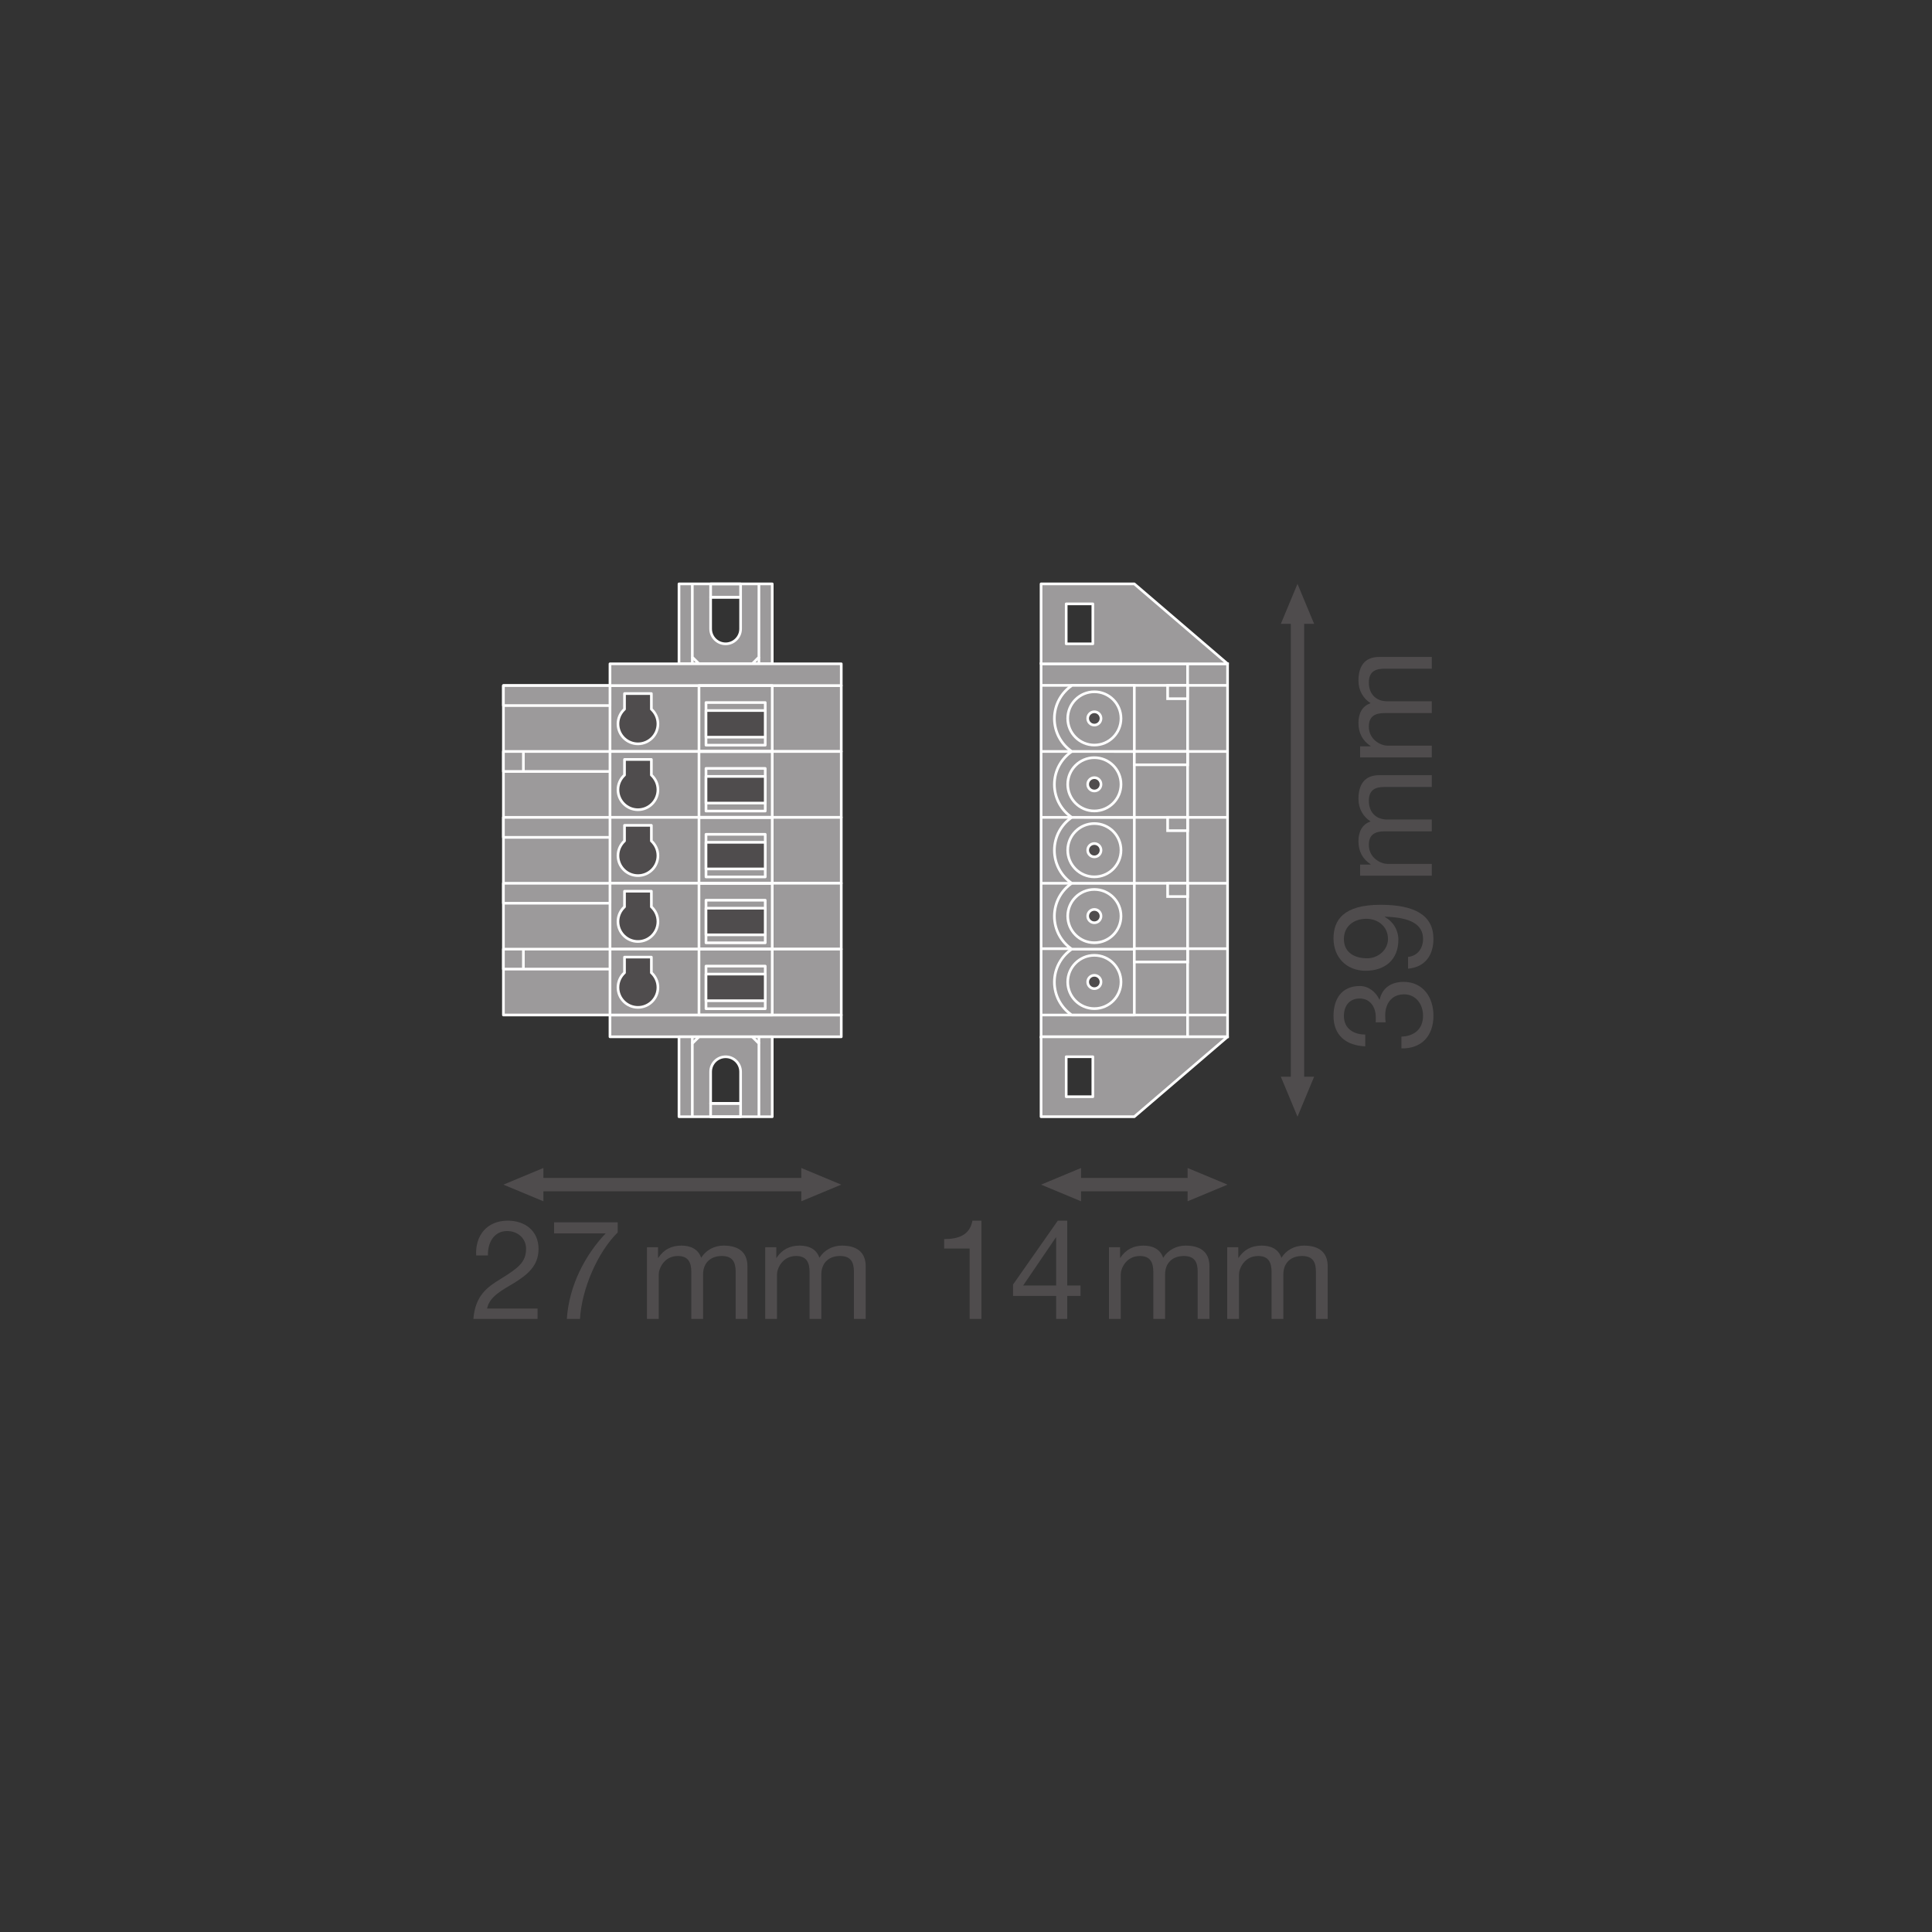 <?xml version="1.0" encoding="UTF-8" standalone="no"?>
<!-- Created with Inkscape (http://www.inkscape.org/) -->

<svg
   version="1.1"
   id="svg3146"
   xml:space="preserve"
   width="548.031"
   height="548.031"
   viewBox="0 0 548.031 548.031"
   xmlns="http://www.w3.org/2000/svg"
   xmlns:svg="http://www.w3.org/2000/svg"><rect x="0" y="0" width="548.031" height="548.031" fill="#333333" stroke="none"/><defs
     id="defs3150"><clipPath
       clipPathUnits="userSpaceOnUse"
       id="clipPath3184"><path
         d="M 0,411.023 H 411.023 V 0 H 0 Z"
         id="path3182" /></clipPath><clipPath
       clipPathUnits="userSpaceOnUse"
       id="clipPath3512"><path
         d="M 0,411.023 H 411.023 V 0 H 0 Z"
         id="path3510" /></clipPath></defs><g
     id="g3152"
     transform="matrix(1.333,0,0,-1.333,0,548.031)"><g
       id="g3154"
       transform="translate(115.629,155.496)"><path
         d="M 0,0 -8.504,3.541 0,7.084 Z"
         style="fill:#4f4c4d;fill-opacity:1;fill-rule:nonzero;stroke:none"
         id="path3156" /></g><g
       id="g3158"
       transform="translate(170.514,155.496)"><path
         d="M 0,0 8.504,3.541 0,7.084 Z"
         style="fill:#4f4c4d;fill-opacity:1;fill-rule:nonzero;stroke:none"
         id="path3160" /></g><g
       id="g3162"
       transform="translate(172.457,159.037)"><path
         d="M 0,0 H -58.775"
         style="fill:none;stroke:#4f4c4d;stroke-width:2.835;stroke-linecap:butt;stroke-linejoin:round;stroke-miterlimit:3.864;stroke-dasharray:none;stroke-opacity:1"
         id="path3164" /></g><g
       id="g3166"
       transform="translate(230.041,155.496)"><path
         d="M 0,0 -8.504,3.541 0,7.084 Z"
         style="fill:#4f4c4d;fill-opacity:1;fill-rule:nonzero;stroke:none"
         id="path3168" /></g><g
       id="g3170"
       transform="translate(252.719,155.496)"><path
         d="M 0,0 8.504,3.541 0,7.084 Z"
         style="fill:#4f4c4d;fill-opacity:1;fill-rule:nonzero;stroke:none"
         id="path3172" /></g><g
       id="g3174"
       transform="translate(254.662,159.037)"><path
         d="M 0,0 H -26.567"
         style="fill:none;stroke:#4f4c4d;stroke-width:2.835;stroke-linecap:butt;stroke-linejoin:round;stroke-miterlimit:3.864;stroke-dasharray:none;stroke-opacity:1"
         id="path3176" /></g><g
       id="g3178"><g
         id="g3180"
         clip-path="url(#clipPath3184)"><g
           id="g3186"
           transform="translate(157.599,277.309)"><path
             d="m 0,0 c 0,-1.761 -1.428,-3.189 -3.189,-3.189 -1.761,0 -3.189,1.428 -3.189,3.189 V 6.732 H 0 Z M -13.11,-7.441 H 6.732 V 9.567 H -13.11 Z"
             style="fill:#9c9a9b;fill-opacity:1;fill-rule:nonzero;stroke:none"
             id="path3188" /></g><g
           id="g3190"
           transform="translate(157.599,277.309)"><path
             d="m 0,0 c 0,-1.761 -1.428,-3.189 -3.189,-3.189 -1.761,0 -3.189,1.428 -3.189,3.189 V 6.732 H 0 Z M -13.11,-7.441 H 6.732 V 9.567 H -13.11 Z"
             style="fill:none;stroke:#ffffff;stroke-width:0.567;stroke-linecap:butt;stroke-linejoin:round;stroke-miterlimit:10;stroke-dasharray:none;stroke-opacity:1"
             id="path3192" /></g><path
           d="m 129.802,251.213 h 49.216 v 14.02 h -49.216 z"
           style="fill:#9c9a9b;fill-opacity:1;fill-rule:nonzero;stroke:#ffffff;stroke-width:0.567;stroke-linecap:butt;stroke-linejoin:round;stroke-miterlimit:10;stroke-dasharray:none;stroke-opacity:1"
           id="path3194" /><path
           d="m 129.802,265.234 h 49.216 v 4.635 h -49.216 z"
           style="fill:#9c9a9b;fill-opacity:1;fill-rule:nonzero;stroke:#ffffff;stroke-width:0.567;stroke-linecap:butt;stroke-linejoin:round;stroke-miterlimit:10;stroke-dasharray:none;stroke-opacity:1"
           id="path3196" /><path
           d="m 129.802,190.499 h 49.216 v 4.635 h -49.216 z"
           style="fill:#9c9a9b;fill-opacity:1;fill-rule:nonzero;stroke:#ffffff;stroke-width:0.567;stroke-linecap:butt;stroke-linejoin:round;stroke-miterlimit:10;stroke-dasharray:none;stroke-opacity:1"
           id="path3198" /><path
           d="m 129.802,237.193 h 49.216 v 14.02 h -49.216 z"
           style="fill:#9c9a9b;fill-opacity:1;fill-rule:nonzero;stroke:#ffffff;stroke-width:0.567;stroke-linecap:butt;stroke-linejoin:round;stroke-miterlimit:10;stroke-dasharray:none;stroke-opacity:1"
           id="path3200" /><path
           d="m 129.802,223.173 h 49.216 v 14.02 h -49.216 z"
           style="fill:#9c9a9b;fill-opacity:1;fill-rule:nonzero;stroke:#ffffff;stroke-width:0.567;stroke-linecap:butt;stroke-linejoin:round;stroke-miterlimit:10;stroke-dasharray:none;stroke-opacity:1"
           id="path3202" /><path
           d="m 129.802,209.154 h 49.216 v 14.02 h -49.216 z"
           style="fill:#9c9a9b;fill-opacity:1;fill-rule:nonzero;stroke:#ffffff;stroke-width:0.567;stroke-linecap:butt;stroke-linejoin:round;stroke-miterlimit:10;stroke-dasharray:none;stroke-opacity:1"
           id="path3204" /><path
           d="m 129.802,195.133 h 49.216 v 14.02 h -49.216 z"
           style="fill:#9c9a9b;fill-opacity:1;fill-rule:nonzero;stroke:#ffffff;stroke-width:0.567;stroke-linecap:butt;stroke-linejoin:round;stroke-miterlimit:10;stroke-dasharray:none;stroke-opacity:1"
           id="path3206" /><g
           id="g3208"
           transform="translate(147.323,286.876)"><path
             d="m 0,0 v -15.592 l 1.418,-1.416"
             style="fill:none;stroke:#ffffff;stroke-width:0.567;stroke-linecap:butt;stroke-linejoin:round;stroke-miterlimit:10;stroke-dasharray:none;stroke-opacity:1"
             id="path3210" /></g><g
           id="g3212"
           transform="translate(161.496,286.876)"><path
             d="m 0,0 v -15.592 l -1.418,-1.416"
             style="fill:none;stroke:#ffffff;stroke-width:0.567;stroke-linecap:butt;stroke-linejoin:round;stroke-miterlimit:10;stroke-dasharray:none;stroke-opacity:1"
             id="path3214" /></g><path
           d="m 151.221,286.876 h 6.378 v -2.835 h -6.378 z"
           style="fill:none;stroke:#ffffff;stroke-width:0.567;stroke-linecap:butt;stroke-linejoin:round;stroke-miterlimit:10;stroke-dasharray:none;stroke-opacity:1"
           id="path3216" /><g
           id="g3218"
           transform="translate(161.496,271.285)"><path
             d="M 0,0 V -1.416"
             style="fill:none;stroke:#ffffff;stroke-width:0.567;stroke-linecap:butt;stroke-linejoin:round;stroke-miterlimit:10;stroke-dasharray:none;stroke-opacity:1"
             id="path3220" /></g><g
           id="g3222"
           transform="translate(147.323,271.285)"><path
             d="M 0,0 V -1.416"
             style="fill:none;stroke:#ffffff;stroke-width:0.567;stroke-linecap:butt;stroke-linejoin:round;stroke-miterlimit:10;stroke-dasharray:none;stroke-opacity:1"
             id="path3224" /></g><g
           id="g3226"
           transform="translate(157.599,176.326)"><path
             d="m 0,0 h -6.378 v 6.732 c 0,1.761 1.428,3.189 3.189,3.189 C -1.428,9.921 0,8.493 0,6.732 Z M 6.732,14.173 H -13.11 V -2.835 H 6.732 Z"
             style="fill:#9c9a9b;fill-opacity:1;fill-rule:nonzero;stroke:none"
             id="path3228" /></g><g
           id="g3230"
           transform="translate(157.599,176.326)"><path
             d="m 0,0 h -6.378 v 6.732 c 0,1.761 1.428,3.189 3.189,3.189 C -1.428,9.921 0,8.493 0,6.732 Z M 6.732,14.173 H -13.11 V -2.835 H 6.732 Z"
             style="fill:none;stroke:#ffffff;stroke-width:0.567;stroke-linecap:butt;stroke-linejoin:round;stroke-miterlimit:10;stroke-dasharray:none;stroke-opacity:1"
             id="path3232" /></g><g
           id="g3234"
           transform="translate(147.323,173.491)"><path
             d="m 0,0 v 15.592 l 1.418,1.416"
             style="fill:none;stroke:#ffffff;stroke-width:0.567;stroke-linecap:butt;stroke-linejoin:round;stroke-miterlimit:10;stroke-dasharray:none;stroke-opacity:1"
             id="path3236" /></g><g
           id="g3238"
           transform="translate(161.496,173.491)"><path
             d="m 0,0 v 15.592 l -1.418,1.416"
             style="fill:none;stroke:#ffffff;stroke-width:0.567;stroke-linecap:butt;stroke-linejoin:round;stroke-miterlimit:10;stroke-dasharray:none;stroke-opacity:1"
             id="path3240" /></g><path
           d="m 151.221,173.491 h 6.378 v 2.835 h -6.378 z"
           style="fill:none;stroke:#ffffff;stroke-width:0.567;stroke-linecap:butt;stroke-linejoin:round;stroke-miterlimit:10;stroke-dasharray:none;stroke-opacity:1"
           id="path3242" /><g
           id="g3244"
           transform="translate(161.496,189.083)"><path
             d="M 0,0 V 1.416"
             style="fill:none;stroke:#ffffff;stroke-width:0.567;stroke-linecap:butt;stroke-linejoin:round;stroke-miterlimit:10;stroke-dasharray:none;stroke-opacity:1"
             id="path3246" /></g><g
           id="g3248"
           transform="translate(147.323,189.083)"><path
             d="M 0,0 V 1.416"
             style="fill:none;stroke:#ffffff;stroke-width:0.567;stroke-linecap:butt;stroke-linejoin:round;stroke-miterlimit:10;stroke-dasharray:none;stroke-opacity:1"
             id="path3250" /></g><path
           d="m 164.331,209.154 h -15.589 v -14.02 h 15.589 z"
           style="fill:none;stroke:#ffffff;stroke-width:0.567;stroke-linecap:butt;stroke-linejoin:round;stroke-miterlimit:10;stroke-dasharray:none;stroke-opacity:1"
           id="path3252" /><path
           d="m 162.839,205.544 h -12.605 v -9.07 h 12.605 z"
           style="fill:none;stroke:#ffffff;stroke-width:0.567;stroke-linecap:butt;stroke-linejoin:round;stroke-miterlimit:10;stroke-dasharray:none;stroke-opacity:1"
           id="path3254" /><path
           d="m 162.839,198.174 h -12.605 v 5.67 h 12.605 z"
           style="fill:#4f4c4d;fill-opacity:1;fill-rule:nonzero;stroke:#ffffff;stroke-width:0.567;stroke-linecap:butt;stroke-linejoin:round;stroke-miterlimit:10;stroke-dasharray:none;stroke-opacity:1"
           id="path3256" /><path
           d="m 164.331,223.174 h -15.589 v -14.021 h 15.589 z"
           style="fill:none;stroke:#ffffff;stroke-width:0.567;stroke-linecap:butt;stroke-linejoin:round;stroke-miterlimit:10;stroke-dasharray:none;stroke-opacity:1"
           id="path3258" /><path
           d="m 162.839,219.565 h -12.605 v -9.07 h 12.605 z"
           style="fill:none;stroke:#ffffff;stroke-width:0.567;stroke-linecap:butt;stroke-linejoin:round;stroke-miterlimit:10;stroke-dasharray:none;stroke-opacity:1"
           id="path3260" /><path
           d="m 162.839,212.195 h -12.605 v 5.67 h 12.605 z"
           style="fill:#4f4c4d;fill-opacity:1;fill-rule:nonzero;stroke:#ffffff;stroke-width:0.567;stroke-linecap:butt;stroke-linejoin:round;stroke-miterlimit:10;stroke-dasharray:none;stroke-opacity:1"
           id="path3262" /><path
           d="m 164.331,237.195 h -15.589 v -14.02 h 15.589 z"
           style="fill:none;stroke:#ffffff;stroke-width:0.567;stroke-linecap:butt;stroke-linejoin:round;stroke-miterlimit:10;stroke-dasharray:none;stroke-opacity:1"
           id="path3264" /><path
           d="m 162.839,233.585 h -12.605 v -9.07 h 12.605 z"
           style="fill:none;stroke:#ffffff;stroke-width:0.567;stroke-linecap:butt;stroke-linejoin:round;stroke-miterlimit:10;stroke-dasharray:none;stroke-opacity:1"
           id="path3266" /><path
           d="m 162.839,226.215 h -12.605 v 5.67 h 12.605 z"
           style="fill:#4f4c4d;fill-opacity:1;fill-rule:nonzero;stroke:#ffffff;stroke-width:0.567;stroke-linecap:butt;stroke-linejoin:round;stroke-miterlimit:10;stroke-dasharray:none;stroke-opacity:1"
           id="path3268" /><path
           d="m 164.331,251.215 h -15.589 v -14.021 h 15.589 z"
           style="fill:none;stroke:#ffffff;stroke-width:0.567;stroke-linecap:butt;stroke-linejoin:round;stroke-miterlimit:10;stroke-dasharray:none;stroke-opacity:1"
           id="path3270" /><path
           d="m 162.839,247.606 h -12.605 v -9.07 h 12.605 z"
           style="fill:none;stroke:#ffffff;stroke-width:0.567;stroke-linecap:butt;stroke-linejoin:round;stroke-miterlimit:10;stroke-dasharray:none;stroke-opacity:1"
           id="path3272" /><path
           d="m 162.839,240.236 h -12.605 v 5.67 h 12.605 z"
           style="fill:#4f4c4d;fill-opacity:1;fill-rule:nonzero;stroke:#ffffff;stroke-width:0.567;stroke-linecap:butt;stroke-linejoin:round;stroke-miterlimit:10;stroke-dasharray:none;stroke-opacity:1"
           id="path3274" /><path
           d="m 164.331,265.236 h -15.589 v -14.021 h 15.589 z"
           style="fill:none;stroke:#ffffff;stroke-width:0.567;stroke-linecap:butt;stroke-linejoin:round;stroke-miterlimit:10;stroke-dasharray:none;stroke-opacity:1"
           id="path3276" /><path
           d="m 162.839,261.626 h -12.605 v -9.07 h 12.605 z"
           style="fill:none;stroke:#ffffff;stroke-width:0.567;stroke-linecap:butt;stroke-linejoin:round;stroke-miterlimit:10;stroke-dasharray:none;stroke-opacity:1"
           id="path3278" /><path
           d="m 162.839,254.256 h -12.605 v 5.67 h 12.605 z"
           style="fill:#4f4c4d;fill-opacity:1;fill-rule:nonzero;stroke:#ffffff;stroke-width:0.567;stroke-linecap:butt;stroke-linejoin:round;stroke-miterlimit:10;stroke-dasharray:none;stroke-opacity:1"
           id="path3280" /><g
           id="g3282"
           transform="translate(138.612,204.138)"><path
             d="M 0,0 V 3.316 H -5.717 V 0 c -0.85,-0.777 -1.393,-1.886 -1.393,-3.129 0,-2.349 1.903,-4.252 4.252,-4.252 2.348,0 4.251,1.903 4.251,4.252 C 1.393,-1.886 0.851,-0.777 0,0"
             style="fill:#4f4c4d;fill-opacity:1;fill-rule:nonzero;stroke:none"
             id="path3284" /></g><g
           id="g3286"
           transform="translate(138.612,204.138)"><path
             d="M 0,0 V 3.316 H -5.717 V 0 c -0.85,-0.777 -1.393,-1.886 -1.393,-3.129 0,-2.349 1.903,-4.252 4.252,-4.252 2.348,0 4.251,1.903 4.251,4.252 C 1.393,-1.886 0.851,-0.777 0,0 Z"
             style="fill:none;stroke:#ffffff;stroke-width:0.567;stroke-linecap:butt;stroke-linejoin:round;stroke-miterlimit:10;stroke-dasharray:none;stroke-opacity:1"
             id="path3288" /></g><g
           id="g3290"
           transform="translate(138.612,218.159)"><path
             d="M 0,0 V 3.316 H -5.717 V 0 c -0.85,-0.777 -1.393,-1.886 -1.393,-3.129 0,-2.349 1.903,-4.252 4.252,-4.252 2.348,0 4.251,1.903 4.251,4.252 C 1.393,-1.886 0.851,-0.777 0,0"
             style="fill:#4f4c4d;fill-opacity:1;fill-rule:nonzero;stroke:none"
             id="path3292" /></g><g
           id="g3294"
           transform="translate(138.612,218.159)"><path
             d="M 0,0 V 3.316 H -5.717 V 0 c -0.85,-0.777 -1.393,-1.886 -1.393,-3.129 0,-2.349 1.903,-4.252 4.252,-4.252 2.348,0 4.251,1.903 4.251,4.252 C 1.393,-1.886 0.851,-0.777 0,0 Z"
             style="fill:none;stroke:#ffffff;stroke-width:0.567;stroke-linecap:butt;stroke-linejoin:round;stroke-miterlimit:10;stroke-dasharray:none;stroke-opacity:1"
             id="path3296" /></g><g
           id="g3298"
           transform="translate(138.612,232.179)"><path
             d="M 0,0 V 3.316 H -5.717 V 0 c -0.85,-0.777 -1.393,-1.886 -1.393,-3.129 0,-2.349 1.903,-4.252 4.252,-4.252 2.348,0 4.251,1.903 4.251,4.252 C 1.393,-1.886 0.851,-0.777 0,0"
             style="fill:#4f4c4d;fill-opacity:1;fill-rule:nonzero;stroke:none"
             id="path3300" /></g><g
           id="g3302"
           transform="translate(138.612,232.179)"><path
             d="M 0,0 V 3.316 H -5.717 V 0 c -0.85,-0.777 -1.393,-1.886 -1.393,-3.129 0,-2.349 1.903,-4.252 4.252,-4.252 2.348,0 4.251,1.903 4.251,4.252 C 1.393,-1.886 0.851,-0.777 0,0 Z"
             style="fill:none;stroke:#ffffff;stroke-width:0.567;stroke-linecap:butt;stroke-linejoin:round;stroke-miterlimit:10;stroke-dasharray:none;stroke-opacity:1"
             id="path3304" /></g><g
           id="g3306"
           transform="translate(138.612,246.2)"><path
             d="M 0,0 V 3.316 H -5.717 V 0 c -0.85,-0.777 -1.393,-1.886 -1.393,-3.129 0,-2.349 1.903,-4.252 4.252,-4.252 2.348,0 4.251,1.903 4.251,4.252 C 1.393,-1.886 0.851,-0.777 0,0"
             style="fill:#4f4c4d;fill-opacity:1;fill-rule:nonzero;stroke:none"
             id="path3308" /></g><g
           id="g3310"
           transform="translate(138.612,246.2)"><path
             d="M 0,0 V 3.316 H -5.717 V 0 c -0.85,-0.777 -1.393,-1.886 -1.393,-3.129 0,-2.349 1.903,-4.252 4.252,-4.252 2.348,0 4.251,1.903 4.251,4.252 C 1.393,-1.886 0.851,-0.777 0,0 Z"
             style="fill:none;stroke:#ffffff;stroke-width:0.567;stroke-linecap:butt;stroke-linejoin:round;stroke-miterlimit:10;stroke-dasharray:none;stroke-opacity:1"
             id="path3312" /></g><g
           id="g3314"
           transform="translate(138.612,260.22)"><path
             d="M 0,0 V 3.316 H -5.717 V 0 c -0.85,-0.777 -1.393,-1.886 -1.393,-3.129 0,-2.349 1.903,-4.252 4.252,-4.252 2.348,0 4.251,1.903 4.251,4.252 C 1.393,-1.886 0.851,-0.777 0,0"
             style="fill:#4f4c4d;fill-opacity:1;fill-rule:nonzero;stroke:none"
             id="path3316" /></g><g
           id="g3318"
           transform="translate(138.612,260.22)"><path
             d="M 0,0 V 3.316 H -5.717 V 0 c -0.85,-0.777 -1.393,-1.886 -1.393,-3.129 0,-2.349 1.903,-4.252 4.252,-4.252 2.348,0 4.251,1.903 4.251,4.252 C 1.393,-1.886 0.851,-0.777 0,0 Z"
             style="fill:none;stroke:#ffffff;stroke-width:0.567;stroke-linecap:butt;stroke-linejoin:round;stroke-miterlimit:10;stroke-dasharray:none;stroke-opacity:1"
             id="path3320" /></g><path
           d="m 129.802,195.133 h -22.677 v 70.101 h 22.677 z"
           style="fill:#9c9a9b;fill-opacity:1;fill-rule:nonzero;stroke:#ffffff;stroke-width:0.567;stroke-linecap:butt;stroke-linejoin:round;stroke-miterlimit:10;stroke-dasharray:none;stroke-opacity:1"
           id="path3322" /><path
           d="m 129.802,260.982 h -22.677 v 4.252 h 22.677 z"
           style="fill:#9c9a9b;fill-opacity:1;fill-rule:nonzero;stroke:#ffffff;stroke-width:0.567;stroke-linecap:butt;stroke-linejoin:round;stroke-miterlimit:10;stroke-dasharray:none;stroke-opacity:1"
           id="path3324" /><path
           d="m 129.802,246.961 h -22.677 v 4.252 h 22.677 z"
           style="fill:#9c9a9b;fill-opacity:1;fill-rule:nonzero;stroke:#ffffff;stroke-width:0.567;stroke-linecap:butt;stroke-linejoin:round;stroke-miterlimit:10;stroke-dasharray:none;stroke-opacity:1"
           id="path3326" /><g
           id="g3328"
           transform="translate(111.375,246.961)"><path
             d="M 0,0 V 4.252"
             style="fill:#9c9a9b;fill-opacity:1;fill-rule:nonzero;stroke:#ffffff;stroke-width:0.567;stroke-linecap:butt;stroke-linejoin:round;stroke-miterlimit:10;stroke-dasharray:none;stroke-opacity:1"
             id="path3330" /></g><g
           id="g3332"
           transform="translate(109.959,232.941)"><path
             d="M 0,0 V 4.252"
             style="fill:#9c9a9b;fill-opacity:1;fill-rule:nonzero;stroke:#ffffff;stroke-width:0.567;stroke-linecap:butt;stroke-linejoin:round;stroke-miterlimit:10;stroke-dasharray:none;stroke-opacity:1"
             id="path3334" /></g><g
           id="g3336"
           transform="translate(109.959,218.92)"><path
             d="M 0,0 V 4.252"
             style="fill:#9c9a9b;fill-opacity:1;fill-rule:nonzero;stroke:#ffffff;stroke-width:0.567;stroke-linecap:butt;stroke-linejoin:round;stroke-miterlimit:10;stroke-dasharray:none;stroke-opacity:1"
             id="path3338" /></g><path
           d="m 129.802,232.941 h -22.677 v 4.252 h 22.677 z"
           style="fill:#9c9a9b;fill-opacity:1;fill-rule:nonzero;stroke:#ffffff;stroke-width:0.567;stroke-linecap:butt;stroke-linejoin:round;stroke-miterlimit:10;stroke-dasharray:none;stroke-opacity:1"
           id="path3340" /><path
           d="m 129.802,218.921 h -22.677 v 4.252 h 22.677 z"
           style="fill:#9c9a9b;fill-opacity:1;fill-rule:nonzero;stroke:#ffffff;stroke-width:0.567;stroke-linecap:butt;stroke-linejoin:round;stroke-miterlimit:10;stroke-dasharray:none;stroke-opacity:1"
           id="path3342" /><path
           d="m 129.802,204.902 h -22.677 v 4.252 h 22.677 z"
           style="fill:#9c9a9b;fill-opacity:1;fill-rule:nonzero;stroke:#ffffff;stroke-width:0.567;stroke-linecap:butt;stroke-linejoin:round;stroke-miterlimit:10;stroke-dasharray:none;stroke-opacity:1"
           id="path3344" /><g
           id="g3346"
           transform="translate(111.375,204.9)"><path
             d="M 0,0 V 4.252"
             style="fill:#9c9a9b;fill-opacity:1;fill-rule:nonzero;stroke:#ffffff;stroke-width:0.567;stroke-linecap:butt;stroke-linejoin:round;stroke-miterlimit:10;stroke-dasharray:none;stroke-opacity:1"
             id="path3348" /></g><path
           d="m 261.223,190.499 h -39.685 v 79.37 h 39.685 z"
           style="fill:#9c9a9b;fill-opacity:1;fill-rule:nonzero;stroke:#ffffff;stroke-width:0.567;stroke-linecap:butt;stroke-linejoin:miter;stroke-miterlimit:10;stroke-dasharray:none;stroke-opacity:1"
           id="path3350" /><g
           id="g3352"
           transform="translate(252.719,269.869)"><path
             d="M 0,0 V -79.37"
             style="fill:#9c9a9b;fill-opacity:1;fill-rule:nonzero;stroke:#ffffff;stroke-width:0.567;stroke-linecap:butt;stroke-linejoin:miter;stroke-miterlimit:10;stroke-dasharray:none;stroke-opacity:1"
             id="path3354" /></g><path
           d="m 232.555,274.121 h -5.669 v 8.504 h 5.669 z m 8.824,12.755 h -19.842 v -17.007 h 39.686 z"
           style="fill:#9c9a9b;fill-opacity:1;fill-rule:nonzero;stroke:none"
           id="path3356" /><path
           d="m 232.555,274.121 h -5.669 v 8.504 h 5.669 z m 8.824,12.755 h -19.842 v -17.007 h 39.686 z"
           style="fill:none;stroke:#ffffff;stroke-width:0.567;stroke-linecap:butt;stroke-linejoin:round;stroke-miterlimit:10;stroke-dasharray:none;stroke-opacity:1"
           id="path3358" /><path
           d="m 232.555,177.746 h -5.669 v 8.504 h 5.669 z m 28.668,17.387 h -39.686 m 39.686,28.041 h -39.686 m 39.686,14.021 h -39.686 m 39.686,14.02 h -39.686 m 39.686,-41.964 h -39.686 m 39.686,56.027 h -39.686 m 39.686,-74.777 h -39.686 v -17.007 h 19.842 z"
           style="fill:#9c9a9b;fill-opacity:1;fill-rule:nonzero;stroke:none"
           id="path3360" /><path
           d="m 232.555,177.746 h -5.669 v 8.504 h 5.669 z m 28.668,17.387 h -39.686 m 39.686,28.041 h -39.686 m 39.686,14.021 h -39.686 m 39.686,14.02 h -39.686 m 39.686,-41.964 h -39.686 m 39.686,56.027 h -39.686 m 39.686,-74.777 h -39.686 v -17.007 h 19.842 z"
           style="fill:none;stroke:#ffffff;stroke-width:0.567;stroke-linecap:butt;stroke-linejoin:round;stroke-miterlimit:10;stroke-dasharray:none;stroke-opacity:1"
           id="path3362" /><g
           id="g3364"
           transform="translate(228.058,195.134)"><path
             d="m 0,0 c -2.226,1.534 -3.686,4.102 -3.686,7.01 10e-4,2.935 1.488,5.523 3.75,7.052 L 13.322,14.02 V -0.001 Z"
             style="fill:#9c9a9b;fill-opacity:1;fill-rule:nonzero;stroke:none"
             id="path3366" /></g><g
           id="g3368"
           transform="translate(228.058,195.134)"><path
             d="m 0,0 c -2.226,1.534 -3.686,4.102 -3.686,7.01 10e-4,2.935 1.488,5.523 3.75,7.052 L 13.322,14.02 V -0.001 Z"
             style="fill:none;stroke:#ffffff;stroke-width:0.567;stroke-linecap:butt;stroke-linejoin:round;stroke-miterlimit:10;stroke-dasharray:none;stroke-opacity:1"
             id="path3370" /></g><g
           id="g3372"
           transform="translate(238.545,202.165)"><path
             d="m 0,0 c 0,-3.132 -2.538,-5.67 -5.669,-5.67 -3.131,0 -5.669,2.538 -5.669,5.67 0,3.131 2.538,5.669 5.669,5.669 C -2.538,5.669 0,3.131 0,0"
             style="fill:#9c9a9b;fill-opacity:1;fill-rule:nonzero;stroke:none"
             id="path3374" /></g><g
           id="g3376"
           transform="translate(238.545,202.165)"><path
             d="m 0,0 c 0,-3.132 -2.538,-5.67 -5.669,-5.67 -3.131,0 -5.669,2.538 -5.669,5.67 0,3.131 2.538,5.669 5.669,5.669 C -2.538,5.669 0,3.131 0,0 Z"
             style="fill:none;stroke:#ffffff;stroke-width:0.567;stroke-linecap:butt;stroke-linejoin:round;stroke-miterlimit:10;stroke-dasharray:none;stroke-opacity:1"
             id="path3378" /></g><g
           id="g3380"
           transform="translate(234.293,202.165)"><path
             d="m 0,0 c 0,-0.783 -0.634,-1.418 -1.417,-1.418 -0.783,0 -1.418,0.635 -1.418,1.418 0,0.782 0.635,1.417 1.418,1.417 C -0.634,1.417 0,0.782 0,0"
             style="fill:#4f4c4d;fill-opacity:1;fill-rule:nonzero;stroke:none"
             id="path3382" /></g><g
           id="g3384"
           transform="translate(234.293,202.165)"><path
             d="m 0,0 c 0,-0.783 -0.634,-1.418 -1.417,-1.418 -0.783,0 -1.418,0.635 -1.418,1.418 0,0.782 0.635,1.417 1.418,1.417 C -0.634,1.417 0,0.782 0,0 Z"
             style="fill:none;stroke:#ffffff;stroke-width:0.567;stroke-linecap:butt;stroke-linejoin:round;stroke-miterlimit:10;stroke-dasharray:none;stroke-opacity:1"
             id="path3386" /></g><g
           id="g3388"
           transform="translate(228.058,209.155)"><path
             d="m 0,0 c -2.226,1.534 -3.686,4.102 -3.686,7.01 10e-4,2.935 1.488,5.523 3.75,7.051 L 13.322,14.02 V -0.001 Z"
             style="fill:#9c9a9b;fill-opacity:1;fill-rule:nonzero;stroke:none"
             id="path3390" /></g><g
           id="g3392"
           transform="translate(228.058,209.155)"><path
             d="m 0,0 c -2.226,1.534 -3.686,4.102 -3.686,7.01 10e-4,2.935 1.488,5.523 3.75,7.051 L 13.322,14.02 V -0.001 Z"
             style="fill:none;stroke:#ffffff;stroke-width:0.567;stroke-linecap:butt;stroke-linejoin:round;stroke-miterlimit:10;stroke-dasharray:none;stroke-opacity:1"
             id="path3394" /></g><g
           id="g3396"
           transform="translate(238.545,216.185)"><path
             d="m 0,0 c 0,-3.132 -2.538,-5.67 -5.669,-5.67 -3.131,0 -5.669,2.538 -5.669,5.67 0,3.131 2.538,5.669 5.669,5.669 C -2.538,5.669 0,3.131 0,0"
             style="fill:#9c9a9b;fill-opacity:1;fill-rule:nonzero;stroke:none"
             id="path3398" /></g><g
           id="g3400"
           transform="translate(238.545,216.185)"><path
             d="m 0,0 c 0,-3.132 -2.538,-5.67 -5.669,-5.67 -3.131,0 -5.669,2.538 -5.669,5.67 0,3.131 2.538,5.669 5.669,5.669 C -2.538,5.669 0,3.131 0,0 Z"
             style="fill:none;stroke:#ffffff;stroke-width:0.567;stroke-linecap:butt;stroke-linejoin:round;stroke-miterlimit:10;stroke-dasharray:none;stroke-opacity:1"
             id="path3402" /></g><g
           id="g3404"
           transform="translate(234.293,216.185)"><path
             d="m 0,0 c 0,-0.783 -0.634,-1.418 -1.417,-1.418 -0.783,0 -1.418,0.635 -1.418,1.418 0,0.782 0.635,1.417 1.418,1.417 C -0.634,1.417 0,0.782 0,0"
             style="fill:#4f4c4d;fill-opacity:1;fill-rule:nonzero;stroke:none"
             id="path3406" /></g><g
           id="g3408"
           transform="translate(234.293,216.185)"><path
             d="m 0,0 c 0,-0.783 -0.634,-1.418 -1.417,-1.418 -0.783,0 -1.418,0.635 -1.418,1.418 0,0.782 0.635,1.417 1.418,1.417 C -0.634,1.417 0,0.782 0,0 Z"
             style="fill:none;stroke:#ffffff;stroke-width:0.567;stroke-linecap:butt;stroke-linejoin:round;stroke-miterlimit:10;stroke-dasharray:none;stroke-opacity:1"
             id="path3410" /></g><g
           id="g3412"
           transform="translate(228.058,223.175)"><path
             d="m 0,0 c -2.226,1.534 -3.686,4.102 -3.686,7.01 10e-4,2.935 1.488,5.523 3.75,7.052 L 13.322,14.02 V -0.001 Z"
             style="fill:#9c9a9b;fill-opacity:1;fill-rule:nonzero;stroke:none"
             id="path3414" /></g><g
           id="g3416"
           transform="translate(228.058,223.175)"><path
             d="m 0,0 c -2.226,1.534 -3.686,4.102 -3.686,7.01 10e-4,2.935 1.488,5.523 3.75,7.052 L 13.322,14.02 V -0.001 Z"
             style="fill:none;stroke:#ffffff;stroke-width:0.567;stroke-linecap:butt;stroke-linejoin:round;stroke-miterlimit:10;stroke-dasharray:none;stroke-opacity:1"
             id="path3418" /></g><g
           id="g3420"
           transform="translate(238.545,230.206)"><path
             d="m 0,0 c 0,-3.132 -2.538,-5.67 -5.669,-5.67 -3.131,0 -5.669,2.538 -5.669,5.67 0,3.131 2.538,5.669 5.669,5.669 C -2.538,5.669 0,3.131 0,0"
             style="fill:#9c9a9b;fill-opacity:1;fill-rule:nonzero;stroke:none"
             id="path3422" /></g><g
           id="g3424"
           transform="translate(238.545,230.206)"><path
             d="m 0,0 c 0,-3.132 -2.538,-5.67 -5.669,-5.67 -3.131,0 -5.669,2.538 -5.669,5.67 0,3.131 2.538,5.669 5.669,5.669 C -2.538,5.669 0,3.131 0,0 Z"
             style="fill:none;stroke:#ffffff;stroke-width:0.567;stroke-linecap:butt;stroke-linejoin:round;stroke-miterlimit:10;stroke-dasharray:none;stroke-opacity:1"
             id="path3426" /></g><g
           id="g3428"
           transform="translate(234.293,230.206)"><path
             d="m 0,0 c 0,-0.783 -0.634,-1.418 -1.417,-1.418 -0.783,0 -1.418,0.635 -1.418,1.418 0,0.782 0.635,1.417 1.418,1.417 C -0.634,1.417 0,0.782 0,0"
             style="fill:#4f4c4d;fill-opacity:1;fill-rule:nonzero;stroke:none"
             id="path3430" /></g><g
           id="g3432"
           transform="translate(234.293,230.206)"><path
             d="m 0,0 c 0,-0.783 -0.634,-1.418 -1.417,-1.418 -0.783,0 -1.418,0.635 -1.418,1.418 0,0.782 0.635,1.417 1.418,1.417 C -0.634,1.417 0,0.782 0,0 Z"
             style="fill:none;stroke:#ffffff;stroke-width:0.567;stroke-linecap:butt;stroke-linejoin:round;stroke-miterlimit:10;stroke-dasharray:none;stroke-opacity:1"
             id="path3434" /></g><g
           id="g3436"
           transform="translate(228.058,237.196)"><path
             d="m 0,0 c -2.226,1.534 -3.686,4.102 -3.686,7.01 10e-4,2.935 1.488,5.523 3.75,7.051 L 13.322,14.02 V -0.001 Z"
             style="fill:#9c9a9b;fill-opacity:1;fill-rule:nonzero;stroke:none"
             id="path3438" /></g><g
           id="g3440"
           transform="translate(228.058,237.196)"><path
             d="m 0,0 c -2.226,1.534 -3.686,4.102 -3.686,7.01 10e-4,2.935 1.488,5.523 3.75,7.051 L 13.322,14.02 V -0.001 Z"
             style="fill:none;stroke:#ffffff;stroke-width:0.567;stroke-linecap:butt;stroke-linejoin:round;stroke-miterlimit:10;stroke-dasharray:none;stroke-opacity:1"
             id="path3442" /></g><g
           id="g3444"
           transform="translate(238.545,244.226)"><path
             d="m 0,0 c 0,-3.132 -2.538,-5.67 -5.669,-5.67 -3.131,0 -5.669,2.538 -5.669,5.67 0,3.131 2.538,5.669 5.669,5.669 C -2.538,5.669 0,3.131 0,0"
             style="fill:#9c9a9b;fill-opacity:1;fill-rule:nonzero;stroke:none"
             id="path3446" /></g><g
           id="g3448"
           transform="translate(238.545,244.226)"><path
             d="m 0,0 c 0,-3.132 -2.538,-5.67 -5.669,-5.67 -3.131,0 -5.669,2.538 -5.669,5.67 0,3.131 2.538,5.669 5.669,5.669 C -2.538,5.669 0,3.131 0,0 Z"
             style="fill:none;stroke:#ffffff;stroke-width:0.567;stroke-linecap:butt;stroke-linejoin:round;stroke-miterlimit:10;stroke-dasharray:none;stroke-opacity:1"
             id="path3450" /></g><g
           id="g3452"
           transform="translate(234.293,244.226)"><path
             d="m 0,0 c 0,-0.783 -0.634,-1.418 -1.417,-1.418 -0.783,0 -1.418,0.635 -1.418,1.418 0,0.782 0.635,1.417 1.418,1.417 C -0.634,1.417 0,0.782 0,0"
             style="fill:#4f4c4d;fill-opacity:1;fill-rule:nonzero;stroke:none"
             id="path3454" /></g><g
           id="g3456"
           transform="translate(234.293,244.226)"><path
             d="m 0,0 c 0,-0.783 -0.634,-1.418 -1.417,-1.418 -0.783,0 -1.418,0.635 -1.418,1.418 0,0.782 0.635,1.417 1.418,1.417 C -0.634,1.417 0,0.782 0,0 Z"
             style="fill:none;stroke:#ffffff;stroke-width:0.567;stroke-linecap:butt;stroke-linejoin:round;stroke-miterlimit:10;stroke-dasharray:none;stroke-opacity:1"
             id="path3458" /></g><g
           id="g3460"
           transform="translate(228.058,251.216)"><path
             d="m 0,0 c -2.226,1.534 -3.686,4.102 -3.686,7.01 10e-4,2.935 1.488,5.523 3.75,7.052 H 13.322 V -0.001 Z"
             style="fill:#9c9a9b;fill-opacity:1;fill-rule:nonzero;stroke:none"
             id="path3462" /></g><g
           id="g3464"
           transform="translate(228.058,251.216)"><path
             d="m 0,0 c -2.226,1.534 -3.686,4.102 -3.686,7.01 10e-4,2.935 1.488,5.523 3.75,7.052 H 13.322 V -0.001 Z"
             style="fill:none;stroke:#ffffff;stroke-width:0.567;stroke-linecap:butt;stroke-linejoin:round;stroke-miterlimit:10;stroke-dasharray:none;stroke-opacity:1"
             id="path3466" /></g><g
           id="g3468"
           transform="translate(238.545,258.247)"><path
             d="m 0,0 c 0,-3.132 -2.538,-5.67 -5.669,-5.67 -3.131,0 -5.669,2.538 -5.669,5.67 0,3.131 2.538,5.669 5.669,5.669 C -2.538,5.669 0,3.131 0,0"
             style="fill:#9c9a9b;fill-opacity:1;fill-rule:nonzero;stroke:none"
             id="path3470" /></g><g
           id="g3472"
           transform="translate(238.545,258.247)"><path
             d="m 0,0 c 0,-3.132 -2.538,-5.67 -5.669,-5.67 -3.131,0 -5.669,2.538 -5.669,5.67 0,3.131 2.538,5.669 5.669,5.669 C -2.538,5.669 0,3.131 0,0 Z"
             style="fill:none;stroke:#ffffff;stroke-width:0.567;stroke-linecap:butt;stroke-linejoin:round;stroke-miterlimit:10;stroke-dasharray:none;stroke-opacity:1"
             id="path3474" /></g><g
           id="g3476"
           transform="translate(234.293,258.247)"><path
             d="m 0,0 c 0,-0.783 -0.634,-1.418 -1.417,-1.418 -0.783,0 -1.418,0.635 -1.418,1.418 0,0.782 0.635,1.417 1.418,1.417 C -0.634,1.417 0,0.782 0,0"
             style="fill:#4f4c4d;fill-opacity:1;fill-rule:nonzero;stroke:none"
             id="path3478" /></g><g
           id="g3480"
           transform="translate(234.293,258.247)"><path
             d="m 0,0 c 0,-0.783 -0.634,-1.418 -1.417,-1.418 -0.783,0 -1.418,0.635 -1.418,1.418 0,0.782 0.635,1.417 1.418,1.417 C -0.634,1.417 0,0.782 0,0 Z"
             style="fill:none;stroke:#ffffff;stroke-width:0.567;stroke-linecap:butt;stroke-linejoin:round;stroke-miterlimit:10;stroke-dasharray:none;stroke-opacity:1"
             id="path3482" /></g><path
           d="M 252.719,206.417 H 241.38 v 2.834 h 11.339 z"
           style="fill:#9c9a9b;fill-opacity:1;fill-rule:nonzero;stroke:#ffffff;stroke-width:0.567;stroke-linecap:butt;stroke-linejoin:miter;stroke-miterlimit:10;stroke-dasharray:none;stroke-opacity:1"
           id="path3484" /><path
           d="M 252.719,248.381 H 241.38 v 2.834 h 11.339 z"
           style="fill:#9c9a9b;fill-opacity:1;fill-rule:nonzero;stroke:#ffffff;stroke-width:0.567;stroke-linecap:butt;stroke-linejoin:miter;stroke-miterlimit:10;stroke-dasharray:none;stroke-opacity:1"
           id="path3486" /><path
           d="m 252.719,234.361 h -4.252 v 2.834 h 4.252 z"
           style="fill:#9c9a9b;fill-opacity:1;fill-rule:nonzero;stroke:#ffffff;stroke-width:0.567;stroke-linecap:butt;stroke-linejoin:miter;stroke-miterlimit:10;stroke-dasharray:none;stroke-opacity:1"
           id="path3488" /><path
           d="m 252.719,220.34 h -4.252 v 2.834 h 4.252 z"
           style="fill:#9c9a9b;fill-opacity:1;fill-rule:nonzero;stroke:#ffffff;stroke-width:0.567;stroke-linecap:butt;stroke-linejoin:miter;stroke-miterlimit:10;stroke-dasharray:none;stroke-opacity:1"
           id="path3490" /><path
           d="m 252.719,262.444 h -4.252 v 2.834 h 4.252 z"
           style="fill:#9c9a9b;fill-opacity:1;fill-rule:nonzero;stroke:#ffffff;stroke-width:0.567;stroke-linecap:butt;stroke-linejoin:miter;stroke-miterlimit:10;stroke-dasharray:none;stroke-opacity:1"
           id="path3492" /><g
           id="g3494"
           transform="translate(279.645,181.998)"><path
             d="M 0,0 -3.541,-8.504 -7.084,0 Z"
             style="fill:#4f4c4d;fill-opacity:1;fill-rule:nonzero;stroke:none"
             id="path3496" /></g><g
           id="g3498"
           transform="translate(279.645,278.373)"><path
             d="M 0,0 -3.541,8.504 -7.084,0 Z"
             style="fill:#4f4c4d;fill-opacity:1;fill-rule:nonzero;stroke:none"
             id="path3500" /></g><g
           id="g3502"
           transform="translate(276.104,280.316)"><path
             d="M 0,0 V -100.265"
             style="fill:none;stroke:#4f4c4d;stroke-width:2.835;stroke-linecap:butt;stroke-linejoin:round;stroke-miterlimit:3.864;stroke-dasharray:none;stroke-opacity:1"
             id="path3504" /></g></g></g><g
       id="g3506"><g
         id="g3508"
         clip-path="url(#clipPath3512)"><g
           id="g3514"
           transform="translate(101.328,143.97)"><path
             d="m 0,0 c -0.236,4.247 2.301,7.403 6.725,7.403 3.628,0 6.548,-2.124 6.548,-6.016 0,-3.688 -2.478,-5.516 -5.073,-7.168 C 5.604,-7.345 2.802,-8.73 2.33,-11.297 h 10.736 v -2.212 H -0.59 c 0.383,4.926 2.92,6.784 5.87,8.554 3.539,2.212 5.338,3.451 5.338,6.371 0,2.271 -1.828,3.775 -4.041,3.775 C 3.657,5.191 2.418,2.507 2.507,0 Z"
             style="fill:#4f4c4d;fill-opacity:1;fill-rule:nonzero;stroke:none"
             id="path3516" /></g><g
           id="g3518"
           transform="translate(131.445,148.866)"><path
             d="m 0,0 c -4.218,-4.159 -7.639,-11.887 -8.023,-18.405 h -2.802 c 0.472,7.079 3.864,13.567 8.259,18.198 h -10.973 v 2.36 L 0,2.153 Z"
             style="fill:#4f4c4d;fill-opacity:1;fill-rule:nonzero;stroke:none"
             id="path3520" /></g><g
           id="g3522"
           transform="translate(137.671,145.71)"><path
             d="m 0,0 h 2.36 v -2.241 h 0.058 c 1.151,1.74 2.773,2.595 4.926,2.595 1.888,0 3.569,-0.708 4.189,-2.595 1.032,1.651 2.801,2.595 4.778,2.595 3.038,0 5.073,-1.268 5.073,-4.424 v -11.179 h -2.507 v 9.999 c 0,1.888 -0.502,3.392 -2.95,3.392 -2.448,0 -3.981,-1.534 -3.981,-3.894 v -9.497 H 9.438 v 9.999 c 0,1.976 -0.619,3.392 -2.86,3.392 -2.95,0 -4.071,-2.713 -4.071,-3.894 v -9.497 H 0 Z"
             style="fill:#4f4c4d;fill-opacity:1;fill-rule:nonzero;stroke:none"
             id="path3524" /></g><g
           id="g3526"
           transform="translate(162.835,145.71)"><path
             d="m 0,0 h 2.359 v -2.241 h 0.059 c 1.151,1.74 2.773,2.595 4.926,2.595 1.888,0 3.569,-0.708 4.189,-2.595 1.032,1.651 2.801,2.595 4.778,2.595 3.038,0 5.073,-1.268 5.073,-4.424 v -11.179 h -2.507 v 9.999 c 0,1.888 -0.502,3.392 -2.95,3.392 -2.448,0 -3.981,-1.534 -3.981,-3.894 v -9.497 H 9.438 v 9.999 c 0,1.976 -0.619,3.392 -2.86,3.392 -2.95,0 -4.071,-2.713 -4.071,-3.894 v -9.497 H 0 Z"
             style="fill:#4f4c4d;fill-opacity:1;fill-rule:nonzero;stroke:none"
             id="path3528" /></g><g
           id="g3530"
           transform="translate(208.845,130.461)"><path
             d="m 0,0 h -2.507 v 14.983 h -5.427 v 2.006 c 2.861,0 5.456,0.738 6.017,3.923 H 0 Z"
             style="fill:#4f4c4d;fill-opacity:1;fill-rule:nonzero;stroke:none"
             id="path3532" /></g><g
           id="g3534"
           transform="translate(224.745,137.569)"><path
             d="M 0,0 V 10.234 H -0.059 L -7.02,0 Z M 2.359,0 H 5.191 V -2.212 H 2.359 V -7.108 H 0 v 4.896 h -9.173 v 2.418 l 9.527,13.598 h 2.005 z"
             style="fill:#4f4c4d;fill-opacity:1;fill-rule:nonzero;stroke:none"
             id="path3536" /></g><g
           id="g3538"
           transform="translate(235.986,145.71)"><path
             d="m 0,0 h 2.36 v -2.241 h 0.059 c 1.15,1.74 2.772,2.595 4.925,2.595 1.888,0 3.569,-0.708 4.189,-2.595 1.032,1.651 2.802,2.595 4.778,2.595 3.038,0 5.073,-1.268 5.073,-4.424 v -11.179 h -2.507 v 9.999 c 0,1.888 -0.501,3.392 -2.95,3.392 -2.448,0 -3.981,-1.534 -3.981,-3.894 v -9.497 H 9.439 v 9.999 c 0,1.976 -0.62,3.392 -2.861,3.392 -2.95,0 -4.071,-2.713 -4.071,-3.894 v -9.497 H 0 Z"
             style="fill:#4f4c4d;fill-opacity:1;fill-rule:nonzero;stroke:none"
             id="path3540" /></g><g
           id="g3542"
           transform="translate(261.149,145.71)"><path
             d="m 0,0 h 2.359 v -2.241 h 0.06 c 1.15,1.74 2.772,2.595 4.925,2.595 1.888,0 3.569,-0.708 4.189,-2.595 1.032,1.651 2.802,2.595 4.778,2.595 3.038,0 5.073,-1.268 5.073,-4.424 v -11.179 h -2.507 v 9.999 c 0,1.888 -0.501,3.392 -2.95,3.392 -2.447,0 -3.981,-1.534 -3.981,-3.894 v -9.497 H 9.439 v 9.999 c 0,1.976 -0.62,3.392 -2.861,3.392 -2.95,0 -4.071,-2.713 -4.071,-3.894 v -9.497 H 0 Z"
             style="fill:#4f4c4d;fill-opacity:1;fill-rule:nonzero;stroke:none"
             id="path3544" /></g><g
           id="g3546"
           transform="translate(292.735,193.575)"><path
             d="m 0,0 c 0.029,0.206 0.029,0.383 0.029,0.56 v 0.531 c 0,2.124 -1.179,3.981 -3.422,3.981 -2.211,0 -3.362,-1.592 -3.362,-3.716 0,-2.713 2.095,-3.952 4.542,-3.952 v -2.508 c -3.981,0.148 -6.754,2.272 -6.754,6.46 0,3.628 1.74,6.372 5.605,6.372 1.857,0 3.421,-1.269 4.158,-2.891 h 0.059 c 0.56,2.566 2.566,3.775 5.074,3.775 4.158,0 6.37,-3.274 6.37,-7.197 0,-4.247 -2.478,-7.049 -6.813,-6.961 v 2.508 c 2.713,0.088 4.601,1.593 4.601,4.453 0,2.448 -1.533,4.543 -4.041,4.543 C 3.421,5.958 2.035,3.981 2.035,1.504 2.035,0.973 2.064,0.472 2.123,0 Z"
             style="fill:#4f4c4d;fill-opacity:1;fill-rule:nonzero;stroke:none"
             id="path3548" /></g><g
           id="g3550"
           transform="translate(285.98,211.304)"><path
             d="m 0,0 c 0,-2.979 2.39,-4.1 4.955,-4.1 2.271,0 4.425,1.711 4.425,4.129 0,2.625 -2.124,4.278 -4.602,4.278 C 2.212,4.307 0,2.802 0,0 m 13.656,-3.805 c 2.035,0.206 3.186,1.829 3.186,3.834 0,3.069 -2.655,4.573 -8.081,4.72 l -0.06,-0.06 c 1.77,-0.943 2.891,-2.801 2.891,-4.836 0,-4.277 -2.862,-6.607 -6.991,-6.607 -4.011,0 -6.813,2.831 -6.813,6.872 0,3.894 2.094,7.167 9.999,7.167 7.227,0 11.267,-2.182 11.267,-7.256 0,-3.509 -1.799,-6.016 -5.398,-6.34 z"
             style="fill:#4f4c4d;fill-opacity:1;fill-rule:nonzero;stroke:none"
             id="path3552" /></g><g
           id="g3554"
           transform="translate(289.431,224.786)"><path
             d="m 0,0 v 2.36 h 2.241 v 0.059 c -1.74,1.15 -2.595,2.772 -2.595,4.926 0,1.887 0.708,3.568 2.595,4.188 -1.651,1.032 -2.595,2.802 -2.595,4.778 0,3.039 1.268,5.074 4.424,5.074 H 15.249 V 18.877 H 5.25 c -1.888,0 -3.392,-0.501 -3.392,-2.949 0,-2.449 1.534,-3.982 3.894,-3.982 h 9.497 V 9.438 H 5.25 c -1.976,0 -3.392,-0.619 -3.392,-2.86 0,-2.95 2.713,-4.07 3.894,-4.07 h 9.497 V 0 Z"
             style="fill:#4f4c4d;fill-opacity:1;fill-rule:nonzero;stroke:none"
             id="path3556" /></g><g
           id="g3558"
           transform="translate(289.431,249.95)"><path
             d="m 0,0 v 2.359 h 2.241 v 0.059 c -1.74,1.15 -2.595,2.773 -2.595,4.926 0,1.887 0.708,3.569 2.595,4.188 -1.651,1.032 -2.595,2.802 -2.595,4.779 0,3.038 1.268,5.073 4.424,5.073 H 15.249 V 18.877 H 5.25 c -1.888,0 -3.392,-0.502 -3.392,-2.95 0,-2.448 1.534,-3.982 3.894,-3.982 h 9.497 V 9.438 H 5.25 c -1.976,0 -3.392,-0.62 -3.392,-2.861 0,-2.949 2.713,-4.07 3.894,-4.07 h 9.497 V 0 Z"
             style="fill:#4f4c4d;fill-opacity:1;fill-rule:nonzero;stroke:none"
             id="path3560" /></g></g></g></g></svg>
